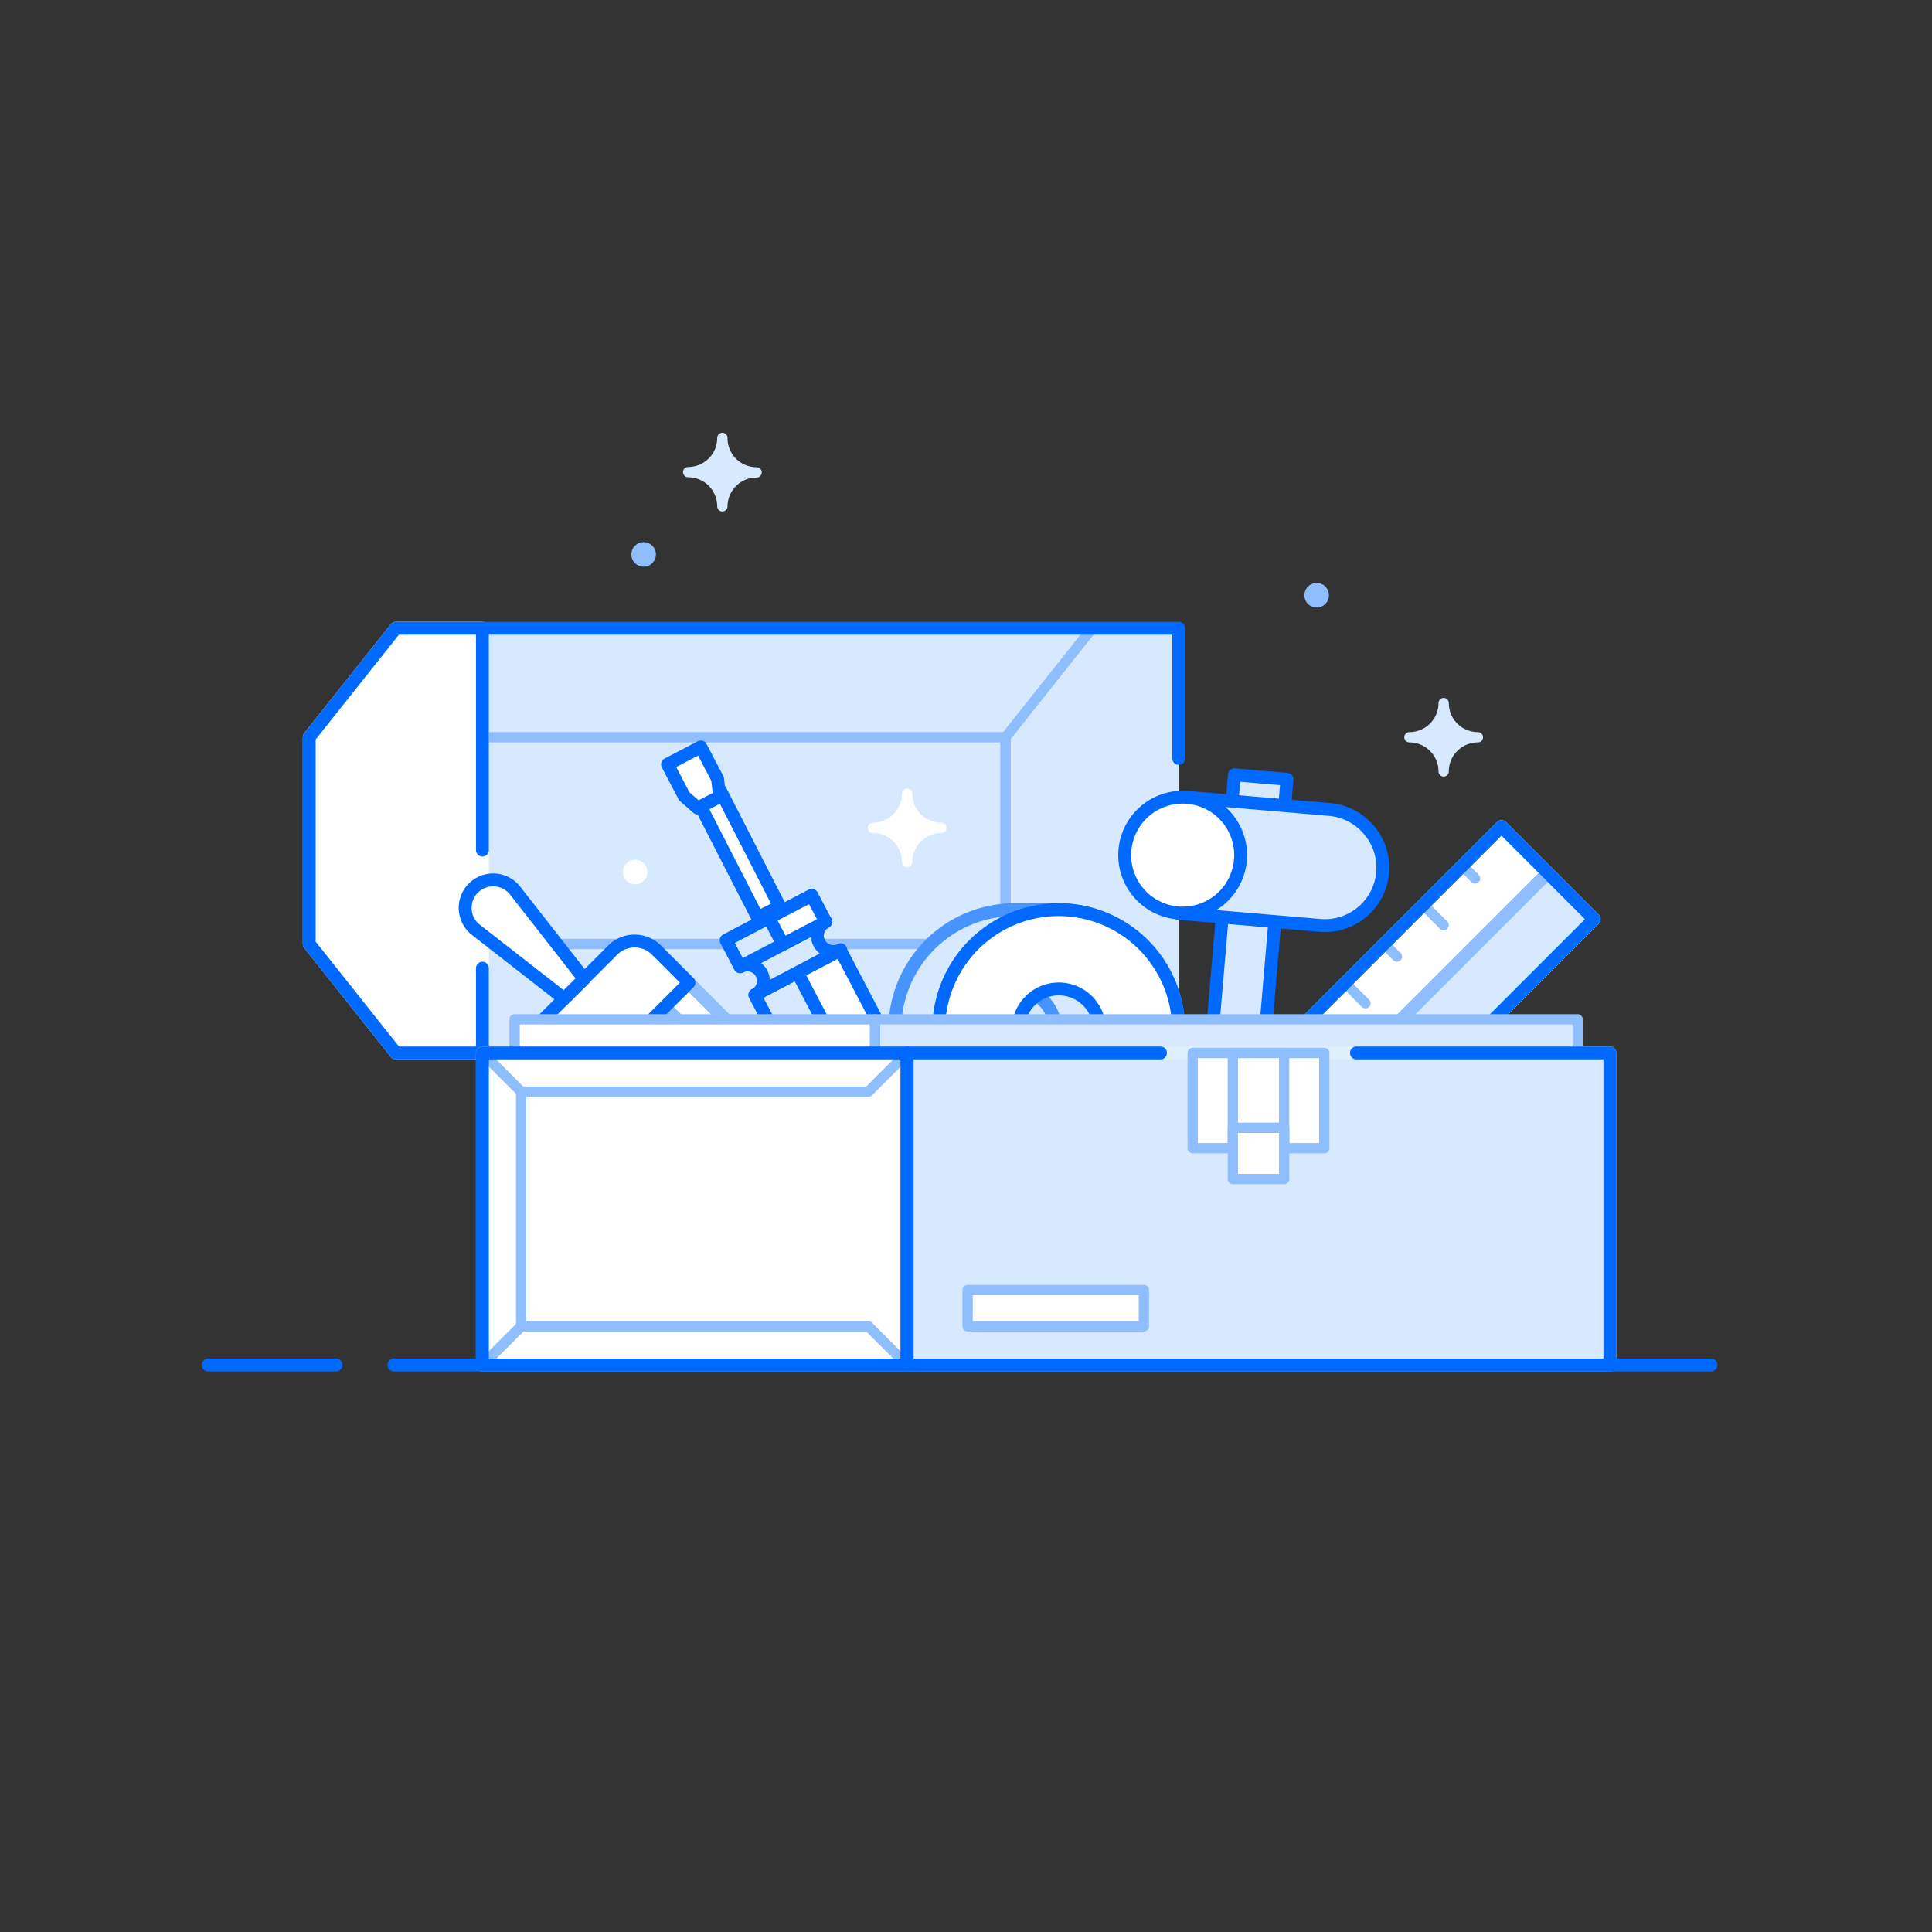 <svg id="svg" xmlns="http://www.w3.org/2000/svg" viewBox="0 0 300 300"><rect x="0" y="0" width="300" height="300" fill="#333333" stroke="none"/><defs><style>.cls-1,.cls-15,.cls-16,.cls-17,.cls-3,.cls-4,.cls-8{fill:#d7e9ff}.cls-1{stroke:#d7e9ff}.cls-1,.cls-10,.cls-11,.cls-12,.cls-13,.cls-14,.cls-15,.cls-16,.cls-17,.cls-18,.cls-19,.cls-2,.cls-20,.cls-21,.cls-4,.cls-5,.cls-6,.cls-7,.cls-8,.cls-9{stroke-linejoin:round}.cls-1,.cls-18,.cls-19,.cls-2,.cls-20,.cls-21,.cls-4,.cls-9{stroke-width:1.6px}.cls-1,.cls-20{fill-rule:evenodd}.cls-2{fill:#8fbeff}.cls-11,.cls-12,.cls-18,.cls-19,.cls-2,.cls-4,.cls-8,.cls-9{stroke:#8fbeff}.cls-11,.cls-13,.cls-14,.cls-18,.cls-20,.cls-21,.cls-5,.cls-7{fill:#fff}.cls-20,.cls-21,.cls-5{stroke:#fff}.cls-10,.cls-11,.cls-12,.cls-13,.cls-14,.cls-15,.cls-16,.cls-17,.cls-5,.cls-6,.cls-7,.cls-8{stroke-width:2px}.cls-10,.cls-12,.cls-19,.cls-6,.cls-9{fill:none}.cls-10,.cls-13,.cls-14,.cls-15,.cls-6{stroke:#0069ff}.cls-12,.cls-14,.cls-6,.cls-9{stroke-linecap:round}.cls-17,.cls-7{stroke:#dfeffd}.cls-16{stroke:#4894ff}</style></defs><path class="cls-1" d="M229.48 114.48a5.31 5.31 0 0 1-5.31-5.31 5.31 5.31 0 0 1-5.31 5.31 5.31 5.31 0 0 1 5.31 5.31 5.31 5.31 0 0 1 5.31-5.31zm-112-41.13a5.31 5.31 0 0 1-5.31-5.35 5.31 5.31 0 0 1-5.31 5.31 5.31 5.31 0 0 1 5.31 5.31 5.31 5.31 0 0 1 5.31-5.27z"/><circle class="cls-2" cx="99.94" cy="86.09" r="1.11"/><circle class="cls-2" cx="204.45" cy="92.43" r="1.11"/><path class="cls-3" d="M74.91 97.55h108.12v65.95H74.91z"/><path class="cls-4" d="M74.91 114.48h81.24v32.1H74.91z"/><path class="cls-5" d="M48.02 146.57l13.45 16.93h13.44V97.55H61.47l-13.45 16.92v32.1z"/><path class="cls-6" d="M74.91 132V97.55H61.47l-13.45 16.92v32.1l13.45 16.93h13.44v-13.16"/><path class="cls-4" d="M183.03 97.55h-13.44l-13.44 16.92v32.1l13.44 16.93h13.44"/><path class="cls-7" transform="rotate(45 209.995 165.893)" d="M199.82 122.97h20.34v85.83h-20.34z"/><path class="cls-8" transform="rotate(45 213.589 169.481)" d="M208.5 126.57h10.17v85.83H208.5z"/><path class="cls-9" d="M178.52 182.97l1.98 1.98m4.09-8.05l3.16 3.16m2.91-9.22l1.98 1.97m4.09-8.04l3.16 3.15m2.91-9.22l1.98 1.98m4.09-8.05l3.16 3.16m2.91-9.23l1.98 1.98m4.09-8.05l3.15 3.16m2.92-9.23l1.97 1.98"/><path class="cls-10" transform="rotate(45 209.995 165.893)" d="M199.82 122.97h20.34v85.83h-20.34z"/><path class="cls-11" transform="rotate(-45 104.969 169.33)" d="M91.74 158.91h26.46v20.86H91.74z"/><path class="cls-12" d="M88.24 171.32l14.75 14.75m-11.01-18.49l14.75 14.75m-11-18.49l14.74 14.74m-11-18.49l14.75 14.75m-11.01-18.49l14.75 14.75m-11.01-18.49l14.75 14.75"/><path class="cls-13" d="M85 151.77h16.84a4.81 4.81 0 0 1 4.81 4.81v7.13H80.14v-7.13a4.81 4.81 0 0 1 4.86-4.81z" transform="rotate(-45 93.379 157.741)"/><path class="cls-13" d="M80 138.31a4.34 4.34 0 1 0-6.09 6.09l13.69 10.67 3.11-3.07z"/><path class="cls-14" transform="rotate(152.9 114.846 133.09)" d="M112.8 123.44h3.84v20.22h-3.84z"/><path class="cls-13" d="M111.74 123.7l-.32-2.76-2.6-4.96-5.17 2.7 2.6 4.97 2.09 1.83 3.4-1.78z"/><path class="cls-15" d="M124.54 150.83a7.5 7.5 0 0 1 7.5 7.5v26h-7.5v-33.5z" transform="rotate(152.38 128.288 167.586)"/><path class="cls-13" d="M138.69 147.35v33.5h-7.5v-26a7.5 7.5 0 0 1 7.5-7.5z" transform="rotate(152.38 134.933 164.108)"/><path class="cls-15" d="M118.25 151.15a2.47 2.47 0 0 1-1 3.33l13.29-7a2.47 2.47 0 0 1-2.29-4.38l-13.29 7a2.47 2.47 0 0 1 3.29 1.05z"/><path class="cls-15" transform="rotate(152.38 120.483 144.57)" d="M112.99 142.24h15v4.65h-15z"/><path class="cls-13" transform="rotate(152.38 123.804 142.837)" d="M120.06 140.51h7.5v4.65h-7.5z"/><path class="cls-15" transform="rotate(4.89 193.668 145.291)" d="M189.55 120.57h8.2v49.53h-8.2z"/><path class="cls-15" d="M212.55 128.86a9 9 0 0 0-6.13-3.17l-22-1.88-1.54 18 22 1.88a9 9 0 0 0 7.67-14.83z"/><path class="cls-13" d="M189.43 139.68a9 9 0 1 1 1.09-12.7 9 9 0 0 1-1.09 12.7z"/><path class="cls-16" d="M164.41 141.25h-6.84a18.62 18.62 0 1 0 0 37.24h6.84a18.62 18.62 0 1 0 0-37.24zm-6.31 18.62a6.3 6.3 0 0 1 2.89-5.3 6.3 6.3 0 0 1 0 10.6 6.3 6.3 0 0 1-2.89-5.3z"/><path class="cls-13" d="M164.41 141.25A18.62 18.62 0 1 0 183 159.87a18.62 18.62 0 0 0-18.59-18.62zm0 24.93a6.31 6.31 0 1 1 6.31-6.31 6.31 6.31 0 0 1-6.31 6.31z"/><path class="cls-4" d="M135.86 158.28h109.12v5.22H135.86z"/><path class="cls-5" d="M74.91 163.5h65.95v48.47H74.91z"/><path class="cls-17" d="M140.86 163.5h109.12v48.47H140.86z"/><path class="cls-18" d="M79.91 158.28h55.95v5.22H79.91zm70.34 42.04h27.37v5.63h-27.37z"/><path class="cls-19" d="M74.91 163.5v48.46l6.01-6.01v-36.44l-6.01-6.01zm59.93 6.01H80.92l-6.01-6.01h65.94l-6.01 6.01z"/><path class="cls-19" d="M80.92 205.95h53.92l6.01 6.01H74.91l6.01-6.01z"/><path class="cls-10" d="M74.91 163.5h65.95v48.47H74.91z"/><path class="cls-6" d="M210.63 163.5h39.35v48.46H140.85V163.5h39.35"/><path class="cls-20" d="M146.17 128.55a5.31 5.31 0 0 1-5.31-5.31 5.31 5.31 0 0 1-5.31 5.31 5.31 5.31 0 0 1 5.31 5.31 5.31 5.31 0 0 1 5.31-5.31z"/><circle class="cls-21" cx="98.62" cy="135.41" r="1.11"/><path class="cls-6" d="M74.91 97.55h108.12v20.22"/><path class="cls-18" d="M185.2 163.5h20.43v14.79H185.2z"/><path class="cls-18" d="M191.44 163.5h7.96v14.79h-7.96z"/><path class="cls-18" d="M191.44 175.12h7.96v7.96h-7.96z"/><path class="cls-6" d="M61.17 211.96h204.5m-233.34 0h19.84"/></svg>